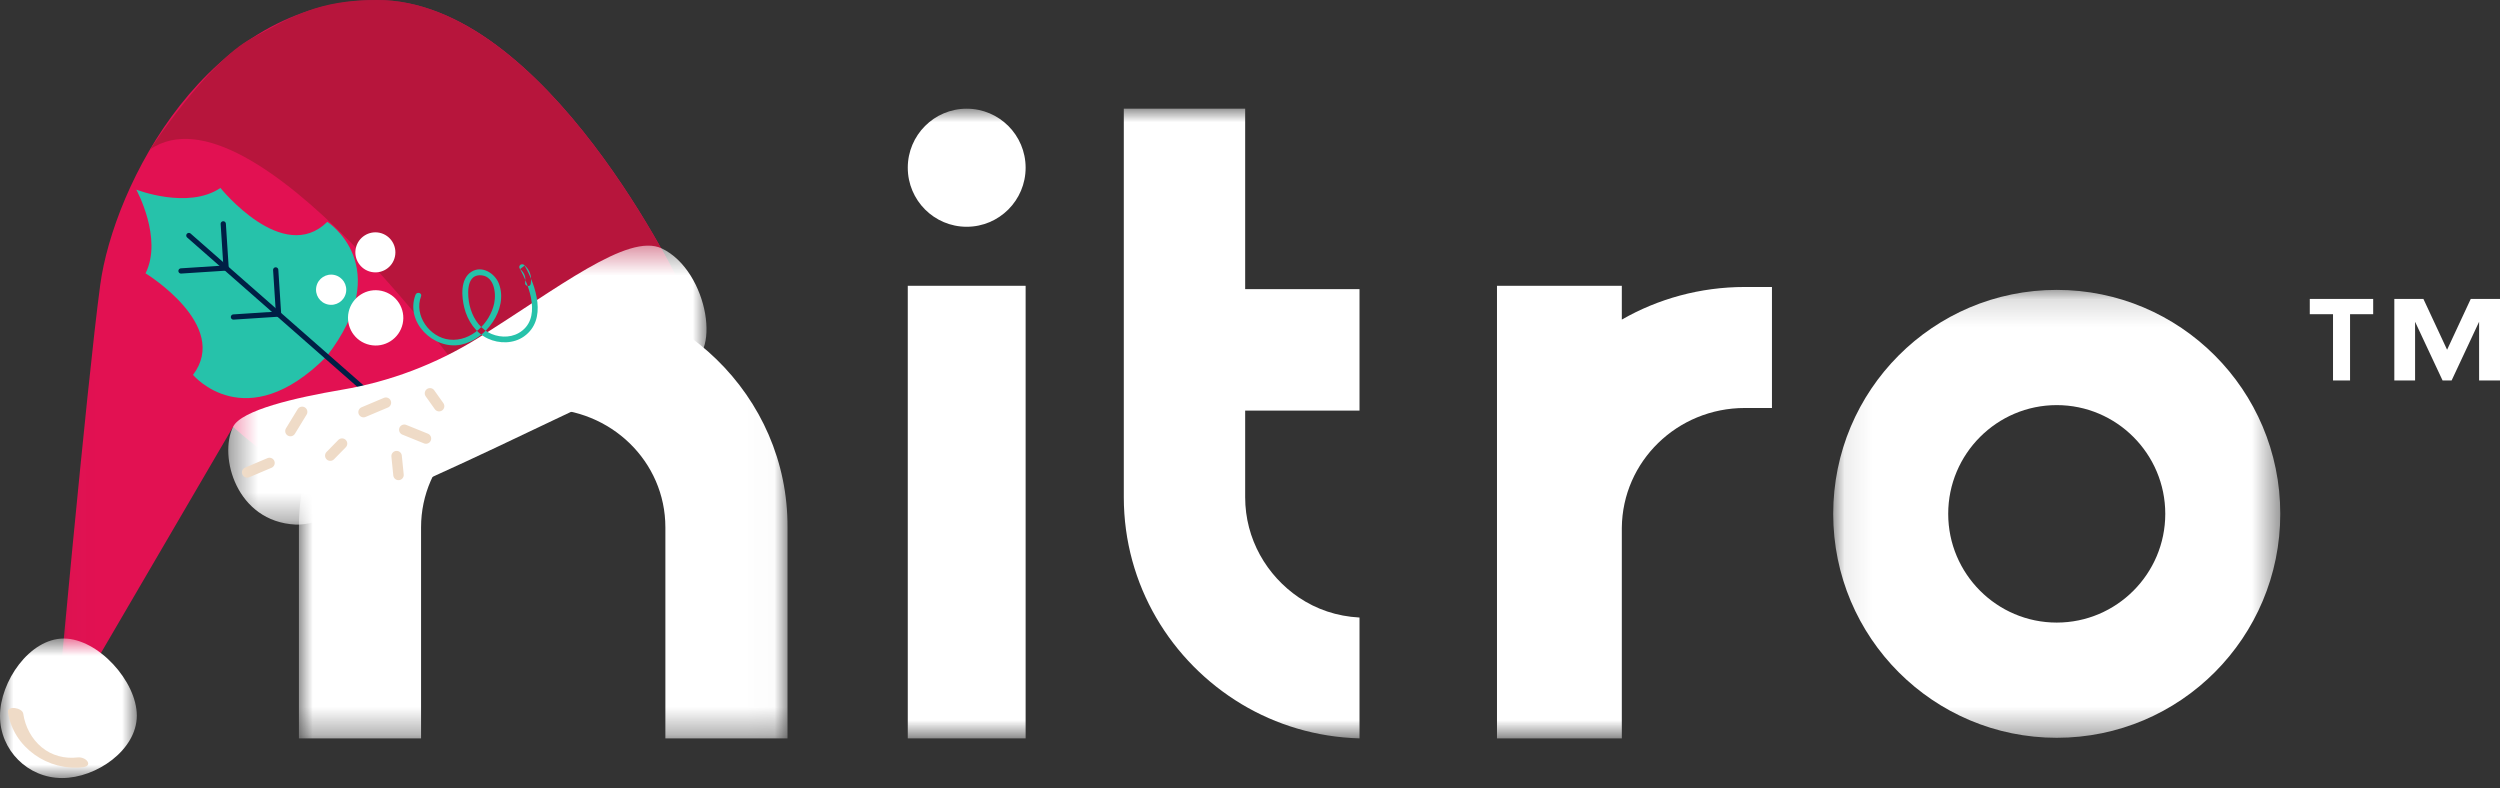 <?xml version="1.0" encoding="UTF-8"?>
<svg width="92px" height="29px" viewBox="0 0 92 29" version="1.1" xmlns="http://www.w3.org/2000/svg" xmlns:xlink="http://www.w3.org/1999/xlink">
    <rect x="0" y="0" width="92" height="29" fill="#333333" stroke="none"/>
    <!-- Generator: Sketch 61 (89581) - https://sketch.com -->
    <title>Group 2</title>
    <desc>Created with Sketch.</desc>
    <defs>
        <polygon id="path-1" points="0.086 0.151 16.537 0.151 16.537 16.634 0.086 16.634"></polygon>
        <polygon id="path-3" points="2.20357402e-05 0.152 17.981 0.152 17.981 16.655 2.20357402e-05 16.655"></polygon>
        <polygon id="path-5" points="0 23.172 73 23.172 73 0 0 0"></polygon>
        <polygon id="path-7" points="0.884 0.368 23.972 0.368 23.972 27.285 0.884 27.285"></polygon>
        <polygon id="path-9" points="0.965 0.866 6 0.866 6 6 0.965 6"></polygon>
        <polygon id="path-11" points="0 0.407 17.6 0.407 17.6 10.675 0 10.675"></polygon>
    </defs>
    <g id="Symbols" stroke="none" stroke-width="1" fill="none" fill-rule="evenodd">
        <g id="NavMenu-White" transform="translate(-165, -22)">
            <g id="Group-2" transform="translate(165, 21)">
                <g id="Group" transform="translate(11, 5)">
                    <g id="Group-7">
                        <path d="M74.855,10 L74.855,7.562 L74,7.562 L74,7 L76.333,7 L76.333,7.562 L75.482,7.562 L75.482,10 L74.855,10 Z M80.231,10 L80.231,7.841 L79.22,10 L78.886,10 L77.875,7.841 L77.875,10 L77.111,10 L77.111,7 L78.181,7 L79.053,8.871 L79.924,7 L81,7 L81,10 L80.231,10 Z" id="TM" fill="#FFFFFF" fill-rule="nonzero"></path>
                        <g id="Group-12">
                            <g id="Group-3" transform="translate(56.376, 6.517)">
                                <mask id="mask-2" fill="white">
                                    <use xlink:href="#path-1"></use>
                                </mask>
                                <g id="Clip-2"></g>
                                <path d="M8.312,12.394 C6.11,12.394 4.318,10.599 4.318,8.392 C4.318,6.186 6.11,4.391 8.312,4.391 C10.514,4.391 12.306,6.186 12.306,8.392 C12.306,10.599 10.514,12.394 8.312,12.394 M8.312,0.151 C3.756,0.151 0.086,3.85 0.086,8.392 C0.086,12.956 3.778,16.634 8.312,16.634 C12.867,16.634 16.538,12.935 16.538,8.392 C16.538,3.829 12.846,0.151 8.312,0.151" id="Fill-1" fill="#FFFFFF" fill-rule="nonzero" mask="url(#mask-2)"></path>
                            </g>
                            <g id="Group-6" transform="translate(0, 6.517)">
                                <mask id="mask-4" fill="white">
                                    <use xlink:href="#path-3"></use>
                                </mask>
                                <g id="Clip-5"></g>
                                <path d="M9.013,0.152 C4.033,0.152 2.20357402e-05,4.067 2.20357402e-05,8.89 L2.20357402e-05,16.655 L4.495,16.655 L4.495,8.89 C4.495,6.467 6.501,4.521 8.991,4.521 C11.481,4.521 13.486,6.467 13.486,8.89 L13.486,16.655 L17.981,16.655 L17.981,8.89 C18.003,4.045 13.971,0.152 9.013,0.152" id="Fill-4" fill="#FFFFFF" fill-rule="nonzero" mask="url(#mask-4)"></path>
                            </g>
                            <mask id="mask-6" fill="white">
                                <use xlink:href="#path-5"></use>
                            </mask>
                            <g id="Clip-8"></g>
                            <polygon id="Fill-7" fill="#FFFFFF" fill-rule="nonzero" mask="url(#mask-6)" points="22.406 23.172 26.743 23.172 26.743 6.517 22.406 6.517"></polygon>
                            <path d="M34.801,0 L30.356,0 L30.356,6.401 L30.356,11.087 L30.356,11.109 L30.356,14.298 C30.356,17.531 32.095,20.352 34.693,21.914 C35.96,22.673 37.441,23.129 39.03,23.172 L39.03,18.725 C38.193,18.681 37.441,18.421 36.797,17.987 C35.616,17.184 34.822,15.839 34.822,14.298 L34.822,11.348 L34.822,11.131 L34.822,11.109 L39.03,11.109 L39.03,6.64 L34.822,6.64 L34.822,0 L34.801,0 Z" id="Fill-9" fill="#FFFFFF" fill-rule="nonzero" mask="url(#mask-6)"></path>
                            <path d="M24.574,0 C25.772,0 26.743,0.973 26.743,2.172 C26.743,3.372 25.772,4.345 24.574,4.345 C23.377,4.345 22.406,3.372 22.406,2.172 C22.406,0.973 23.377,0 24.574,0" id="Fill-10" fill="#FFFFFF" fill-rule="nonzero" mask="url(#mask-6)"></path>
                            <path d="M53.209,6.561 L53.209,6.561 C51.567,6.561 50.014,6.997 48.683,7.761 L48.683,6.517 L44.089,6.517 L44.089,23.172 L44.156,23.172 L48.683,23.172 L48.683,23.129 L48.683,16.471 L48.683,15.423 C48.705,12.978 50.724,11.014 53.209,11.014 L54.208,11.014 L54.208,6.561 L53.209,6.561 Z" id="Fill-11" fill="#FFFFFF" fill-rule="nonzero" mask="url(#mask-6)"></path>
                        </g>
                    </g>
                </g>
                <g id="Group-44" transform="translate(13, 15) scale(-1, 1) translate(-13, -15) ">
                    <g id="Group-3" transform="translate(0, 0.632)">
                        <mask id="mask-8" fill="white">
                            <use xlink:href="#path-7"></use>
                        </mask>
                        <g id="Clip-2"></g>
                        <path d="M0.884,11.006 C0.884,11.006 5.886,0.358 12.128,0.368 C18.369,0.379 21.82,7.201 22.312,10.854 C22.805,14.505 23.972,27.285 23.972,27.285 L17.423,16.074 C17.423,16.074 16.892,16.566 16.071,17.178 C15.249,17.79 0.884,11.006 0.884,11.006" id="Fill-1" fill="#E21152" mask="url(#mask-8)"></path>
                    </g>
                    <path d="M16.724,2.401 C15.223,1.609 14.312,1 12.128,1 C5.886,1 0.884,11.637 0.884,11.637 C0.884,11.637 4.81,13.492 8.674,15.174 C8.674,15.174 16.669,3.913 20.477,6.497 C20.477,6.497 18.358,3.263 16.724,2.401" id="Fill-4" fill="#B7153C"></path>
                    <g id="Group-8" transform="translate(20, 23.632)">
                        <mask id="mask-10" fill="white">
                            <use xlink:href="#path-9"></use>
                        </mask>
                        <g id="Clip-7"></g>
                        <path d="M0.965,3.703 C0.965,4.966 2.453,6 3.715,6 C4.977,6 6,4.977 6,3.715 C6,2.453 4.915,0.866 3.653,0.866 C2.392,0.866 0.965,2.441 0.965,3.703" id="Fill-6" fill="#FFFFFF" mask="url(#mask-10)"></path>
                    </g>
                    <path d="M13.984,14.122 C16.96,17.111 18.897,14.796 18.897,14.796 C17.513,12.967 20.644,11.058 20.644,11.058 C20,9.77 20.985,7.978 20.985,7.978 C20.985,7.978 19.081,8.723 17.888,7.917 C17.888,7.917 15.588,10.773 13.955,9.164 C13.955,9.164 11.407,10.784 13.984,14.122" id="Fill-9" fill="#26C2AA"></path>
                    <line x1="19.05" y1="9.667" x2="12.147" y2="15.725" id="Stroke-11" stroke="#001F45" stroke-width="0.193" stroke-linecap="round" stroke-linejoin="round"></line>
                    <polyline id="Stroke-13" stroke="#001F45" stroke-width="0.193" stroke-linecap="round" stroke-linejoin="round" points="17.784 9.238 17.679 10.863 19.339 10.971"></polyline>
                    <polyline id="Stroke-15" stroke="#001F45" stroke-width="0.193" stroke-linecap="round" stroke-linejoin="round" points="15.854 10.933 15.749 12.558 17.409 12.666"></polyline>
                    <g id="Group-19" transform="translate(0, 9.632)">
                        <mask id="mask-12" fill="white">
                            <use xlink:href="#path-11"></use>
                        </mask>
                        <g id="Clip-18"></g>
                        <path d="M8.419,3.815 C9.949,4.767 11.649,5.413 13.427,5.712 C15.121,6 17.122,6.461 17.423,7.074 C17.958,8.164 17.304,10.565 15.121,10.673 C12.939,10.783 2.243,4.884 0.825,4.778 C-0.594,4.671 -0.096,1.335 1.65,0.509 C2.893,-0.078 5.478,1.985 8.419,3.815" id="Fill-17" fill="#FFFFFF" mask="url(#mask-12)"></path>
                    </g>
                    <path d="M13.17,12.478 C13.291,13.027 12.944,13.57 12.396,13.691 C11.847,13.813 11.304,13.466 11.182,12.917 C11.061,12.369 11.407,11.826 11.956,11.704 C12.505,11.582 13.048,11.929 13.17,12.478" id="Fill-20" fill="#FFFFFF"></path>
                    <path d="M12.905,10.127 C12.993,10.524 12.742,10.918 12.345,11.006 C11.948,11.094 11.554,10.844 11.467,10.446 C11.379,10.049 11.63,9.655 12.026,9.567 C12.424,9.48 12.817,9.731 12.905,10.127" id="Fill-22" fill="#FFFFFF"></path>
                    <path d="M14.357,11.542 C14.423,11.842 14.234,12.139 13.934,12.205 C13.634,12.271 13.337,12.082 13.271,11.782 C13.205,11.482 13.394,11.186 13.694,11.119 C13.994,11.053 14.291,11.242 14.357,11.542" id="Fill-24" fill="#FFFFFF"></path>
                    <path d="M6.676,11.394 C6.637,11.2 6.709,11.027 6.86,10.902 C6.804,10.859 6.748,10.816 6.694,10.773 C6.274,11.519 5.853,12.763 6.713,13.378 C7.097,13.653 7.627,13.656 8.046,13.46 C8.498,13.25 8.795,12.801 8.913,12.328 C9.016,11.92 9.068,11.266 8.655,11.003 C8.264,10.754 7.784,11.057 7.639,11.443 C7.287,12.376 8.124,13.504 9.038,13.685 C10.037,13.883 11.098,12.862 10.709,11.848 C10.661,11.722 10.456,11.777 10.505,11.904 C10.775,12.61 10.187,13.422 9.457,13.498 C8.667,13.582 7.964,12.892 7.812,12.156 C7.73,11.759 7.828,11.106 8.363,11.129 C8.864,11.152 8.794,11.914 8.717,12.242 C8.624,12.638 8.401,13.02 8.04,13.226 C7.704,13.418 7.254,13.451 6.912,13.255 C6.051,12.763 6.507,11.537 6.876,10.88 C6.938,10.771 6.8,10.677 6.71,10.751 C6.499,10.927 6.418,11.185 6.472,11.451 C6.498,11.584 6.702,11.528 6.676,11.394" id="Fill-26" fill="#26C2AA"></path>
                    <path d="M22.933,29.234 C24.222,29.39 25.512,28.513 25.707,27.206 C25.745,26.955 25.178,27.041 25.145,27.261 C25.075,27.74 24.839,28.192 24.463,28.502 C24.092,28.809 23.613,28.93 23.138,28.873 C23.013,28.858 22.835,28.919 22.773,29.035 C22.706,29.157 22.83,29.221 22.933,29.234" id="Fill-28" fill="#EFDBC7"></path>
                    <path d="M12.621,16.166 C12.496,16.113 11.799,15.819 11.799,15.819" id="Stroke-30" stroke="#EFDBC7" stroke-width="0.385" stroke-linecap="round" stroke-linejoin="round"></path>
                    <path d="M16.904,18.385 C16.779,18.332 16.083,18.037 16.083,18.037" id="Stroke-32" stroke="#EFDBC7" stroke-width="0.385" stroke-linecap="round" stroke-linejoin="round"></path>
                    <line x1="11.122" y1="16.815" x2="10.325" y2="17.138" id="Stroke-34" stroke="#EFDBC7" stroke-width="0.385" stroke-linecap="round" stroke-linejoin="round"></line>
                    <line x1="13.413" y1="17.325" x2="13.846" y2="17.767" id="Stroke-36" stroke="#EFDBC7" stroke-width="0.385" stroke-linecap="round" stroke-linejoin="round"></line>
                    <line x1="11.405" y1="17.785" x2="11.335" y2="18.478" id="Stroke-38" stroke="#EFDBC7" stroke-width="0.385" stroke-linecap="round" stroke-linejoin="round"></line>
                    <line x1="14.881" y1="16.157" x2="15.312" y2="16.863" id="Stroke-40" stroke="#EFDBC7" stroke-width="0.385" stroke-linecap="round" stroke-linejoin="round"></line>
                    <line x1="10.177" y1="15.474" x2="9.841" y2="15.947" id="Stroke-42" stroke="#EFDBC7" stroke-width="0.385" stroke-linecap="round" stroke-linejoin="round"></line>
                </g>
            </g>
        </g>
    </g>
</svg>
